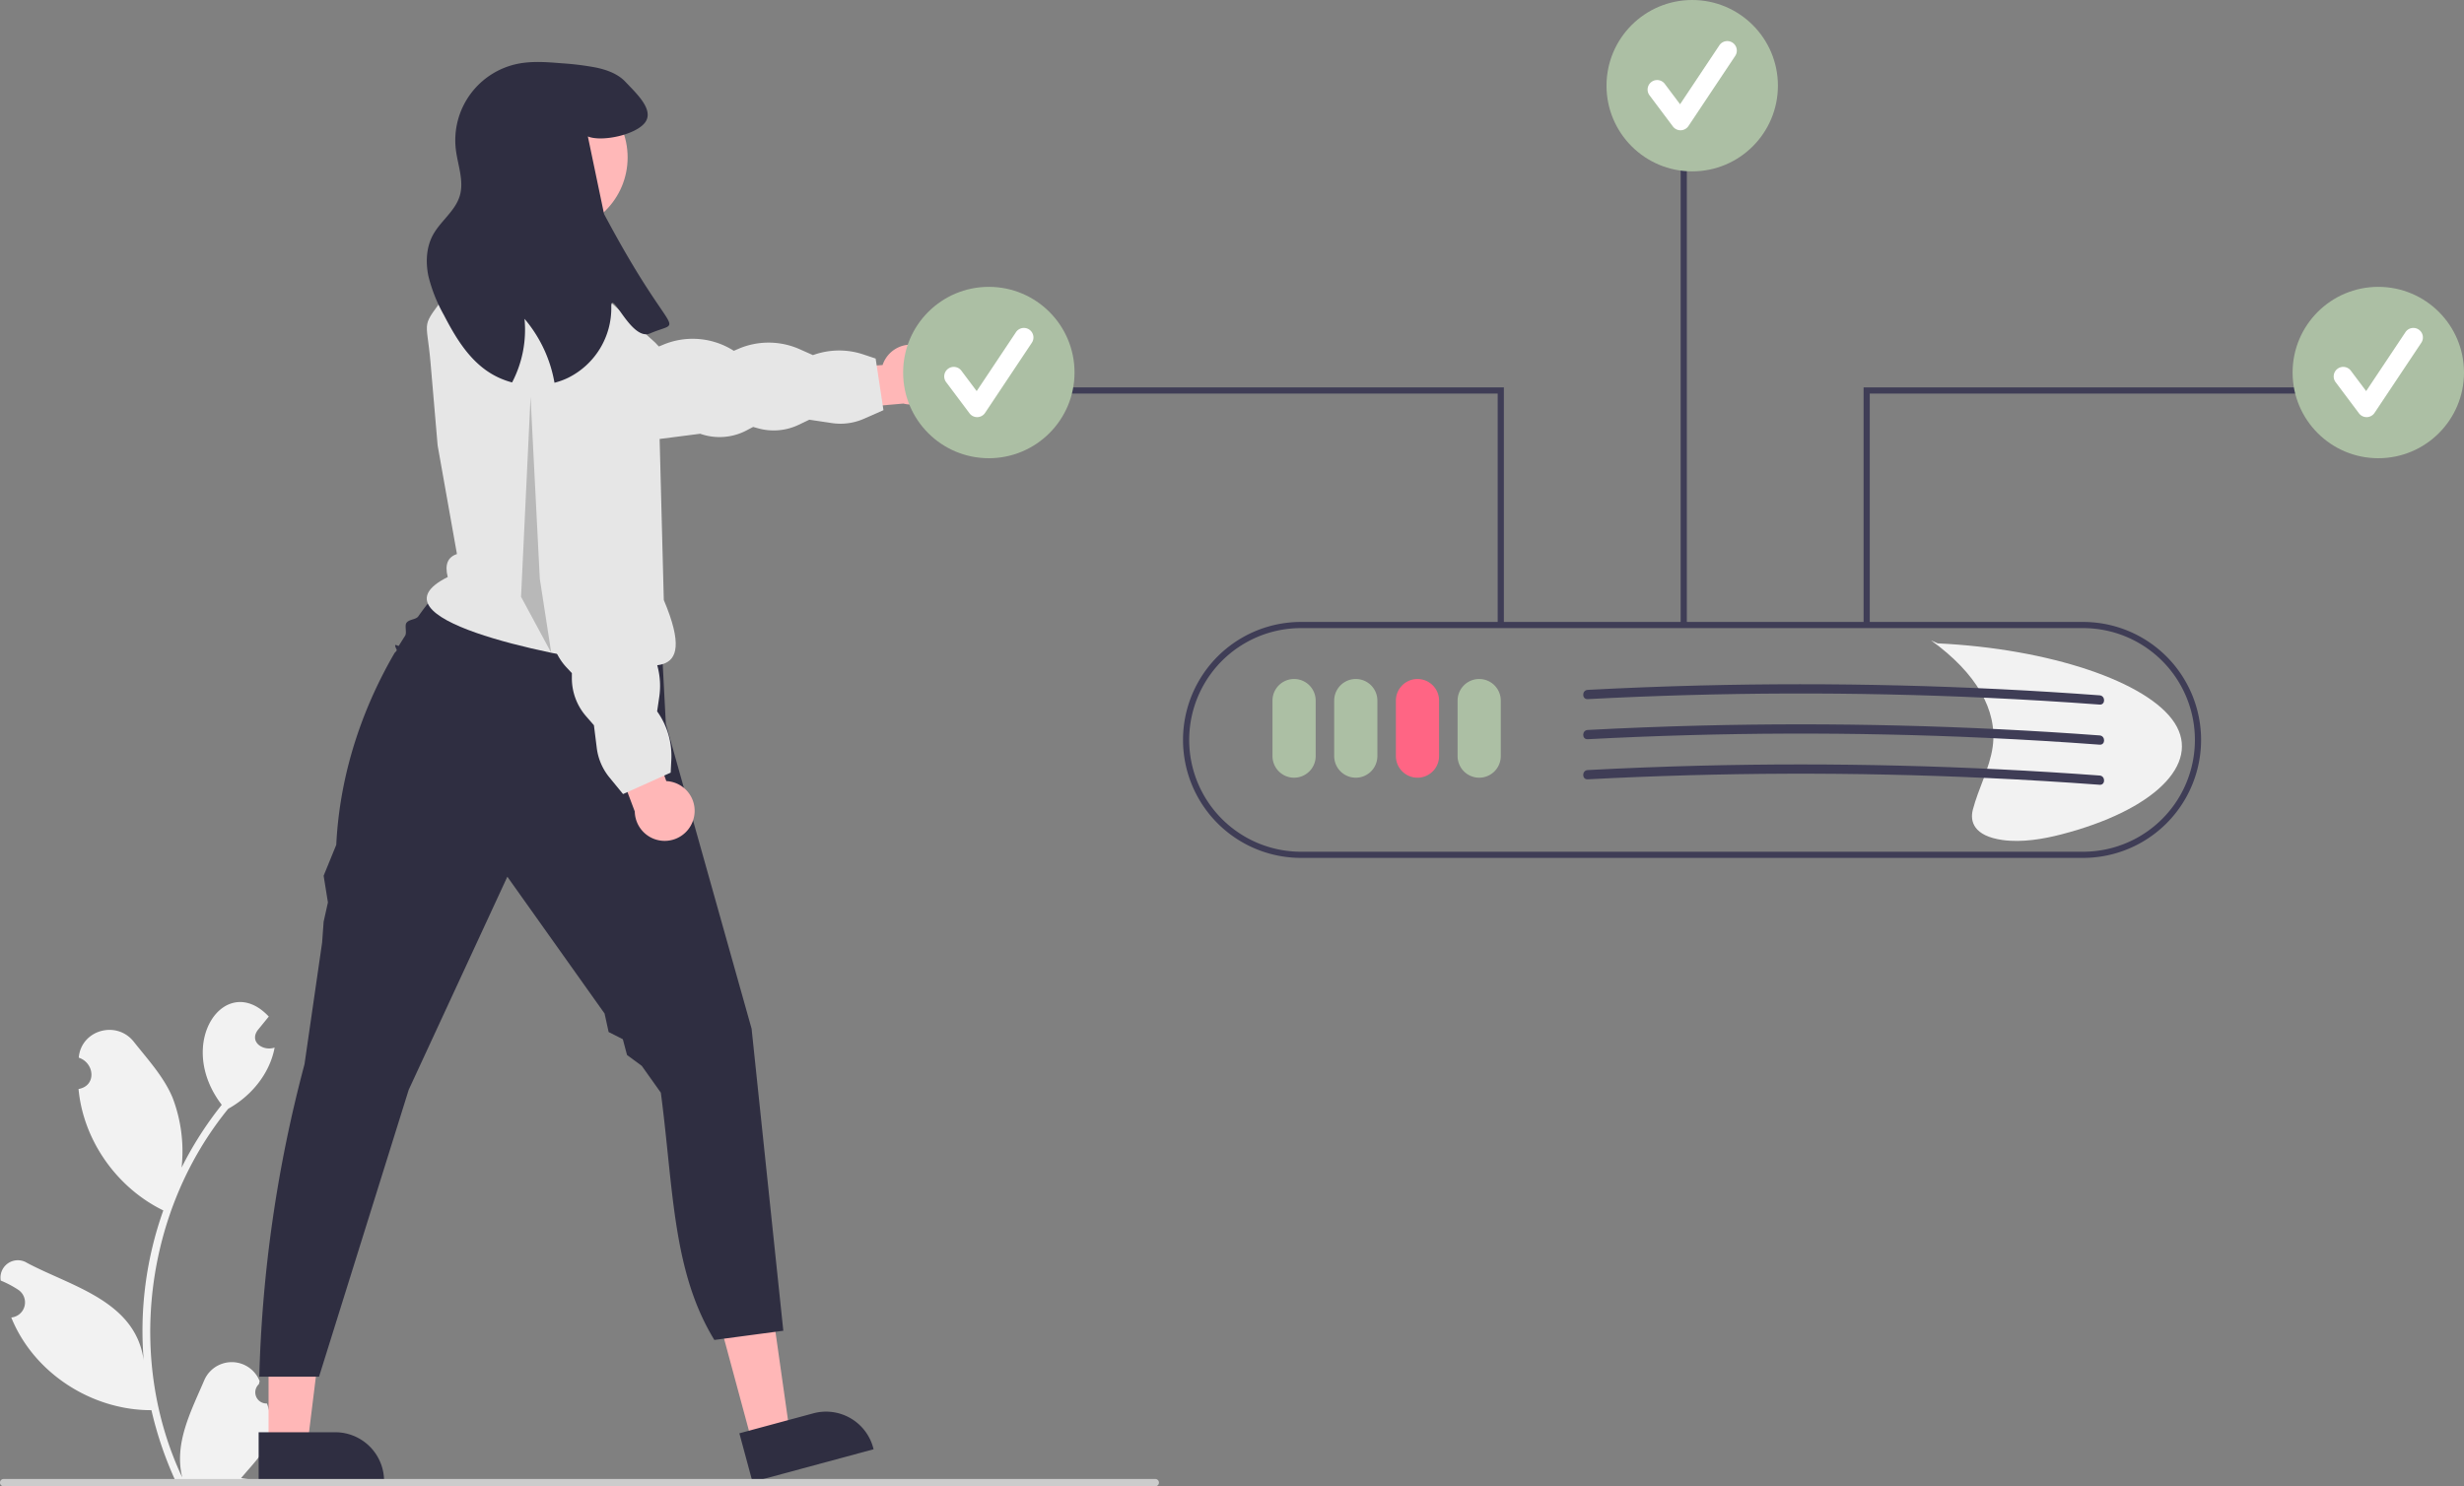 <svg xmlns="http://www.w3.org/2000/svg" width="798.704" height="481.873">
  <rect width="100%" height="100%" fill="#808080" stroke="none"/>
  <path fill="#f2f2f2" d="M86.53 455.022a3.613 3.613 0 0 1-2.618-6.262l.247-.985a9.707 9.707 0 0 0-17.997-.17c-4.282 10.024-9.824 20.4-7.068 31.44-18.206-38.585-12.015-86.581 14.891-119.579 7.438-4.097 13.465-11.375 15.035-19.827-3.68 1.247-8.27-1.747-5.503-5.624 1.2-1.482 2.411-2.952 3.61-4.434-13.981-14.89-30.64 8.512-15.25 28.61a115.847 115.847 0 0 0-13.012 20.352 48.71 48.71 0 0 0-2.908-22.625c-2.783-6.715-8-12.37-12.595-18.175-5.586-7.073-17.083-3.81-17.834 5.166 5.155 1.695 5.825 9.141-.072 10.16 1.544 16.698 12.453 32.044 27.478 39.367a116.299 116.299 0 0 0-6.355 48.611c-2.652-19.25-23.316-23.921-37.759-31.572a5.626 5.626 0 0 0-8.58 5.698 32.495 32.495 0 0 1 5.696 3.005 4.911 4.911 0 0 1-2.282 8.966c7.28 18.018 26.102 30.117 45.434 30.049a119.562 119.562 0 0 0 8.032 23.447H85.81c.103-.319.196-.648.288-.967a32.599 32.599 0 0 1-7.939-.473c7.026-8.319 12.46-12.563 8.371-24.177Z"/>
  <path fill="#ffb7b7" d="m149.443 155.77 4.671 42.13 59.656 1.029-7.2-50.4-57.127 7.241zM243.842 467.83l12.174-3.288-6.891-48.52-17.967 4.853 12.684 46.955z"/>
  <path fill="#2f2e41" d="m239.664 464.694 23.974-6.476a15.827 15.827 0 0 1 19.405 11.151l.135.497-39.253 10.603Z"/>
  <path fill="#ffb7b7" d="m87.055 468.468 12.61-.001 5.999-48.638-18.611.001.002 48.638z"/>
  <path fill="#2f2e41" d="M83.838 464.35h24.834a15.827 15.827 0 0 1 15.827 15.825v.515l-40.66.001ZM153.168 173.385l-8.493 15.29a102.113 102.113 0 0 0-9.093 11.164c-.786 1.092-3.018.895-3.855 2.136-.6.889.206 3.178-.412 4.14q-.994 1.548-2.01 3.221c-.249.41-2.048-1.4-.747 1.245.211.43-.49.83-.735 1.252-8.61 14.841-17.547 36.166-18.822 62.062l-4.095 10.033 1.392 8.642-1.392 6.259-.49 6.753-.77 5.316-4.94 34.14a437.551 437.551 0 0 0-14.66 101.305h19.37l29.067-93.022 31.972-69.081 31.516 44.35 1.318 6 4.605 2.336 1.355 5.114 4.788 3.531 6.175 8.69c4.1 31.065 3.73 57.964 17.348 80.162l22.351-2.98-10.285-97.942-27.798-98.874-2.815-53.836Z"/>
  <path fill="#e6e6e6" d="m148.118 179.625-6.257-35.192-2.297-26.79c-1.3-15.196-3.436-10.645 5.573-22.951l22.351-14.9h17.88l8.941 14.9 18.07 16.381c11.706 11.77 2.542 23.037 1.265 24.488l1.526 58.964c12.102 28.596-7.363 19.644-14.9 20.86-22.351-2.98-81.953-14.9-55.133-28.31-1.047-4.044.024-6.468 2.98-7.45Z"/>
  <path fill="#ffb7b7" d="M299.843 112.897a9.645 9.645 0 0 0-13.749 5.449l-21.98 1.617-2.276 13.597 31.009-2.72a9.697 9.697 0 0 0 6.996-17.943Z"/>
  <path fill="#e6e6e6" d="m286.372 132.982-6.362 2.8a18.775 18.775 0 0 1-10.336 1.387l-7.332-1.095-3.461 1.653a18.775 18.775 0 0 1-13.15 1.137l-1.596-.446-2.165 1.136a18.775 18.775 0 0 1-15 1.073l-13.49 1.736-38.705-24.738a12.788 12.788 0 0 1-5.396-2.514 12.414 12.414 0 0 1 9.632-21.933l34.435 19.217 1.579-.657a24.764 24.764 0 0 1 22.354 1.694l.492.298 1.54-.658a24.764 24.764 0 0 1 19.804.146l4.303 1.915a24.764 24.764 0 0 1 16.33-.222l3.99 1.333Z"/>
  <path fill="#ffb7b7" d="M224.928 265.016a9.645 9.645 0 0 0-8.945-11.778l-7.467-20.736-13.708 1.464 10.956 29.136a9.697 9.697 0 0 0 19.164 1.914Z"/>
  <path fill="#e6e6e6" d="m201.961 257.441-4.408-5.375a18.775 18.775 0 0 1-4.114-9.583l-.918-7.356-2.522-2.89a18.775 18.775 0 0 1-4.631-12.359v-1.657l-1.676-1.78a18.775 18.775 0 0 1-5.066-14.16l-5.3-12.526-3.68-61.805-.723-12.731a12.788 12.788 0 0 1 .97-5.874 12.414 12.414 0 0 1 23.716 3.381l8.573 68.939 1.058 1.344a24.764 24.764 0 0 1 4.378 21.987l-.155.553 1.049 1.307a24.764 24.764 0 0 1 5.183 19.114l-.687 4.66a24.764 24.764 0 0 1 4.604 15.669l-.211 4.201Z"/>
  <circle cx="179.139" cy="51.034" r="24.306" fill="#ffb8b8"/>
  <path fill="#2f2e41" d="m195.8 69.36-5.246-25.121c4.604 1.877 15.84-.581 18.656-4.68 2.816-4.097-3.085-9.416-6.482-13.037-2.444-2.593-5.975-3.86-9.447-4.604a91.01 91.01 0 0 0-11.205-1.401c-4.754-.387-9.566-.775-14.245.164a25.302 25.302 0 0 0-20.071 27.79c.61 5.05 2.727 10.176 1.266 15.049-1.49 4.947-6.258 8.165-8.716 12.71-2.146 3.993-2.37 8.821-1.446 13.261a50.02 50.02 0 0 0 5.007 12.621c3.487 6.72 7.465 13.47 13.604 17.88a25.822 25.822 0 0 0 8.523 3.994 36.81 36.81 0 0 0 4.023-20.622 43.503 43.503 0 0 1 9.715 20.726 23.116 23.116 0 0 0 4.485-1.639 25.188 25.188 0 0 0 13.932-22.753c-.208-6.735 6.358 11.043 12.547 8.404 11.503-4.905 7.53 3.511-14.9-38.741Z"/>
  <path fill="#f2f2f2" d="M704.9 234.387c-8.602-13.342-40.582-24.086-76.805-25.803l-2.118-.944c14.627 10.555 21.593 22.594 19.952 34.481-.945 6.841-4.667 13.584-6.437 20.402-.972 3.747.25 8.5 9.63 9.817 6.343.89 13.342-.35 18.925-1.789 30.11-7.764 45.454-22.822 36.852-36.164Z"/>
  <path fill="#ccc" d="M0 480.683a1.186 1.186 0 0 0 1.19 1.19h373.29a1.19 1.19 0 0 0 0-2.38H1.19a1.187 1.187 0 0 0-1.19 1.19Z"/>
  <path fill="#3f3d56" d="M675.227 278.14h-253.5a38.25 38.25 0 0 1 0-76.5h253.5a38.25 38.25 0 1 1 0 76.5Zm-253.5-74.5a36.25 36.25 0 0 0 0 72.5h253.5a36.25 36.25 0 1 0 0-72.5Z"/>
  <path fill="#acbfa4" d="M419.477 252.14a7.008 7.008 0 0 1-7-7v-18a7 7 0 0 1 14 0v18a7.008 7.008 0 0 1-7 7ZM439.477 252.14a7.008 7.008 0 0 1-7-7v-18a7 7 0 0 1 14 0v18a7.008 7.008 0 0 1-7 7Z"/>
  <path fill="#ff6584" d="M459.477 252.14a7.008 7.008 0 0 1-7-7v-18a7 7 0 0 1 14 0v18a7.008 7.008 0 0 1-7 7Z"/>
  <path fill="#acbfa4" d="M479.477 252.14a7.008 7.008 0 0 1-7-7v-18a7 7 0 0 1 14 0v18a7.008 7.008 0 0 1-7 7Z"/>
  <path fill="#3f3d56" d="M487.477 202.64h-2v-75.043H342.82v-2h144.657v77.043z"/>
  <circle cx="320.53" cy="120.78" r="27.78" fill="#acbfa4"/>
  <path fill="#fff" d="M316.74 135.238a3.09 3.09 0 0 1-2.472-1.236l-7.578-10.105a3.09 3.09 0 1 1 4.944-3.708l4.958 6.61 12.735-19.102a3.09 3.09 0 0 1 5.142 3.429l-15.157 22.736a3.091 3.091 0 0 1-2.486 1.375l-.086.001Z"/>
  <path fill="#3f3d56" d="M606.084 202.64h-2v-77.043h144.657v2H606.084v75.043z"/>
  <circle cx="770.924" cy="120.78" r="27.78" fill="#acbfa4"/>
  <path fill="#fff" d="M767.134 135.238a3.09 3.09 0 0 1-2.472-1.236l-7.579-10.105a3.09 3.09 0 1 1 4.945-3.708l4.958 6.61 12.735-19.102a3.09 3.09 0 0 1 5.142 3.429l-15.158 22.736a3.091 3.091 0 0 1-2.485 1.375l-.086.001Z"/>
  <path fill="#3f3d56" d="M544.781 42.893h2V202.64h-2z"/>
  <circle cx="548.53" cy="27.78" r="27.78" fill="#acbfa4"/>
  <path fill="#fff" d="M544.74 42.238a3.09 3.09 0 0 1-2.471-1.236l-7.58-10.105a3.09 3.09 0 1 1 4.945-3.708l4.958 6.61 12.735-19.102a3.09 3.09 0 0 1 5.142 3.429l-15.157 22.736a3.091 3.091 0 0 1-2.486 1.375l-.086.001Z"/>
  <path fill="#3f3d56" d="M514.645 226.664q32.4-1.708 64.857-1.818 32.32-.104 64.618 1.39 18.254.844 36.479 2.198c1.926.143 1.917-2.858 0-3q-32.356-2.399-64.803-3.201-32.31-.793-64.633.01-18.268.456-36.518 1.421c-1.92.101-1.932 3.102 0 3ZM514.645 239.664q32.4-1.708 64.857-1.818 32.32-.104 64.618 1.39 18.254.844 36.479 2.198c1.926.143 1.917-2.858 0-3q-32.356-2.399-64.803-3.201-32.31-.793-64.633.01-18.268.456-36.518 1.421c-1.92.101-1.932 3.102 0 3ZM514.645 252.664q32.4-1.708 64.857-1.818 32.32-.104 64.618 1.39 18.254.844 36.479 2.198c1.926.143 1.917-2.858 0-3q-32.356-2.399-64.803-3.201-32.31-.793-64.633.01-18.268.456-36.518 1.421c-1.92.101-1.932 3.102 0 3Z"/>
  <path d="m171.977 128.64-3.079 64.85 9.788 18.15-3.709-24-3-59z" opacity=".2"/>
</svg>